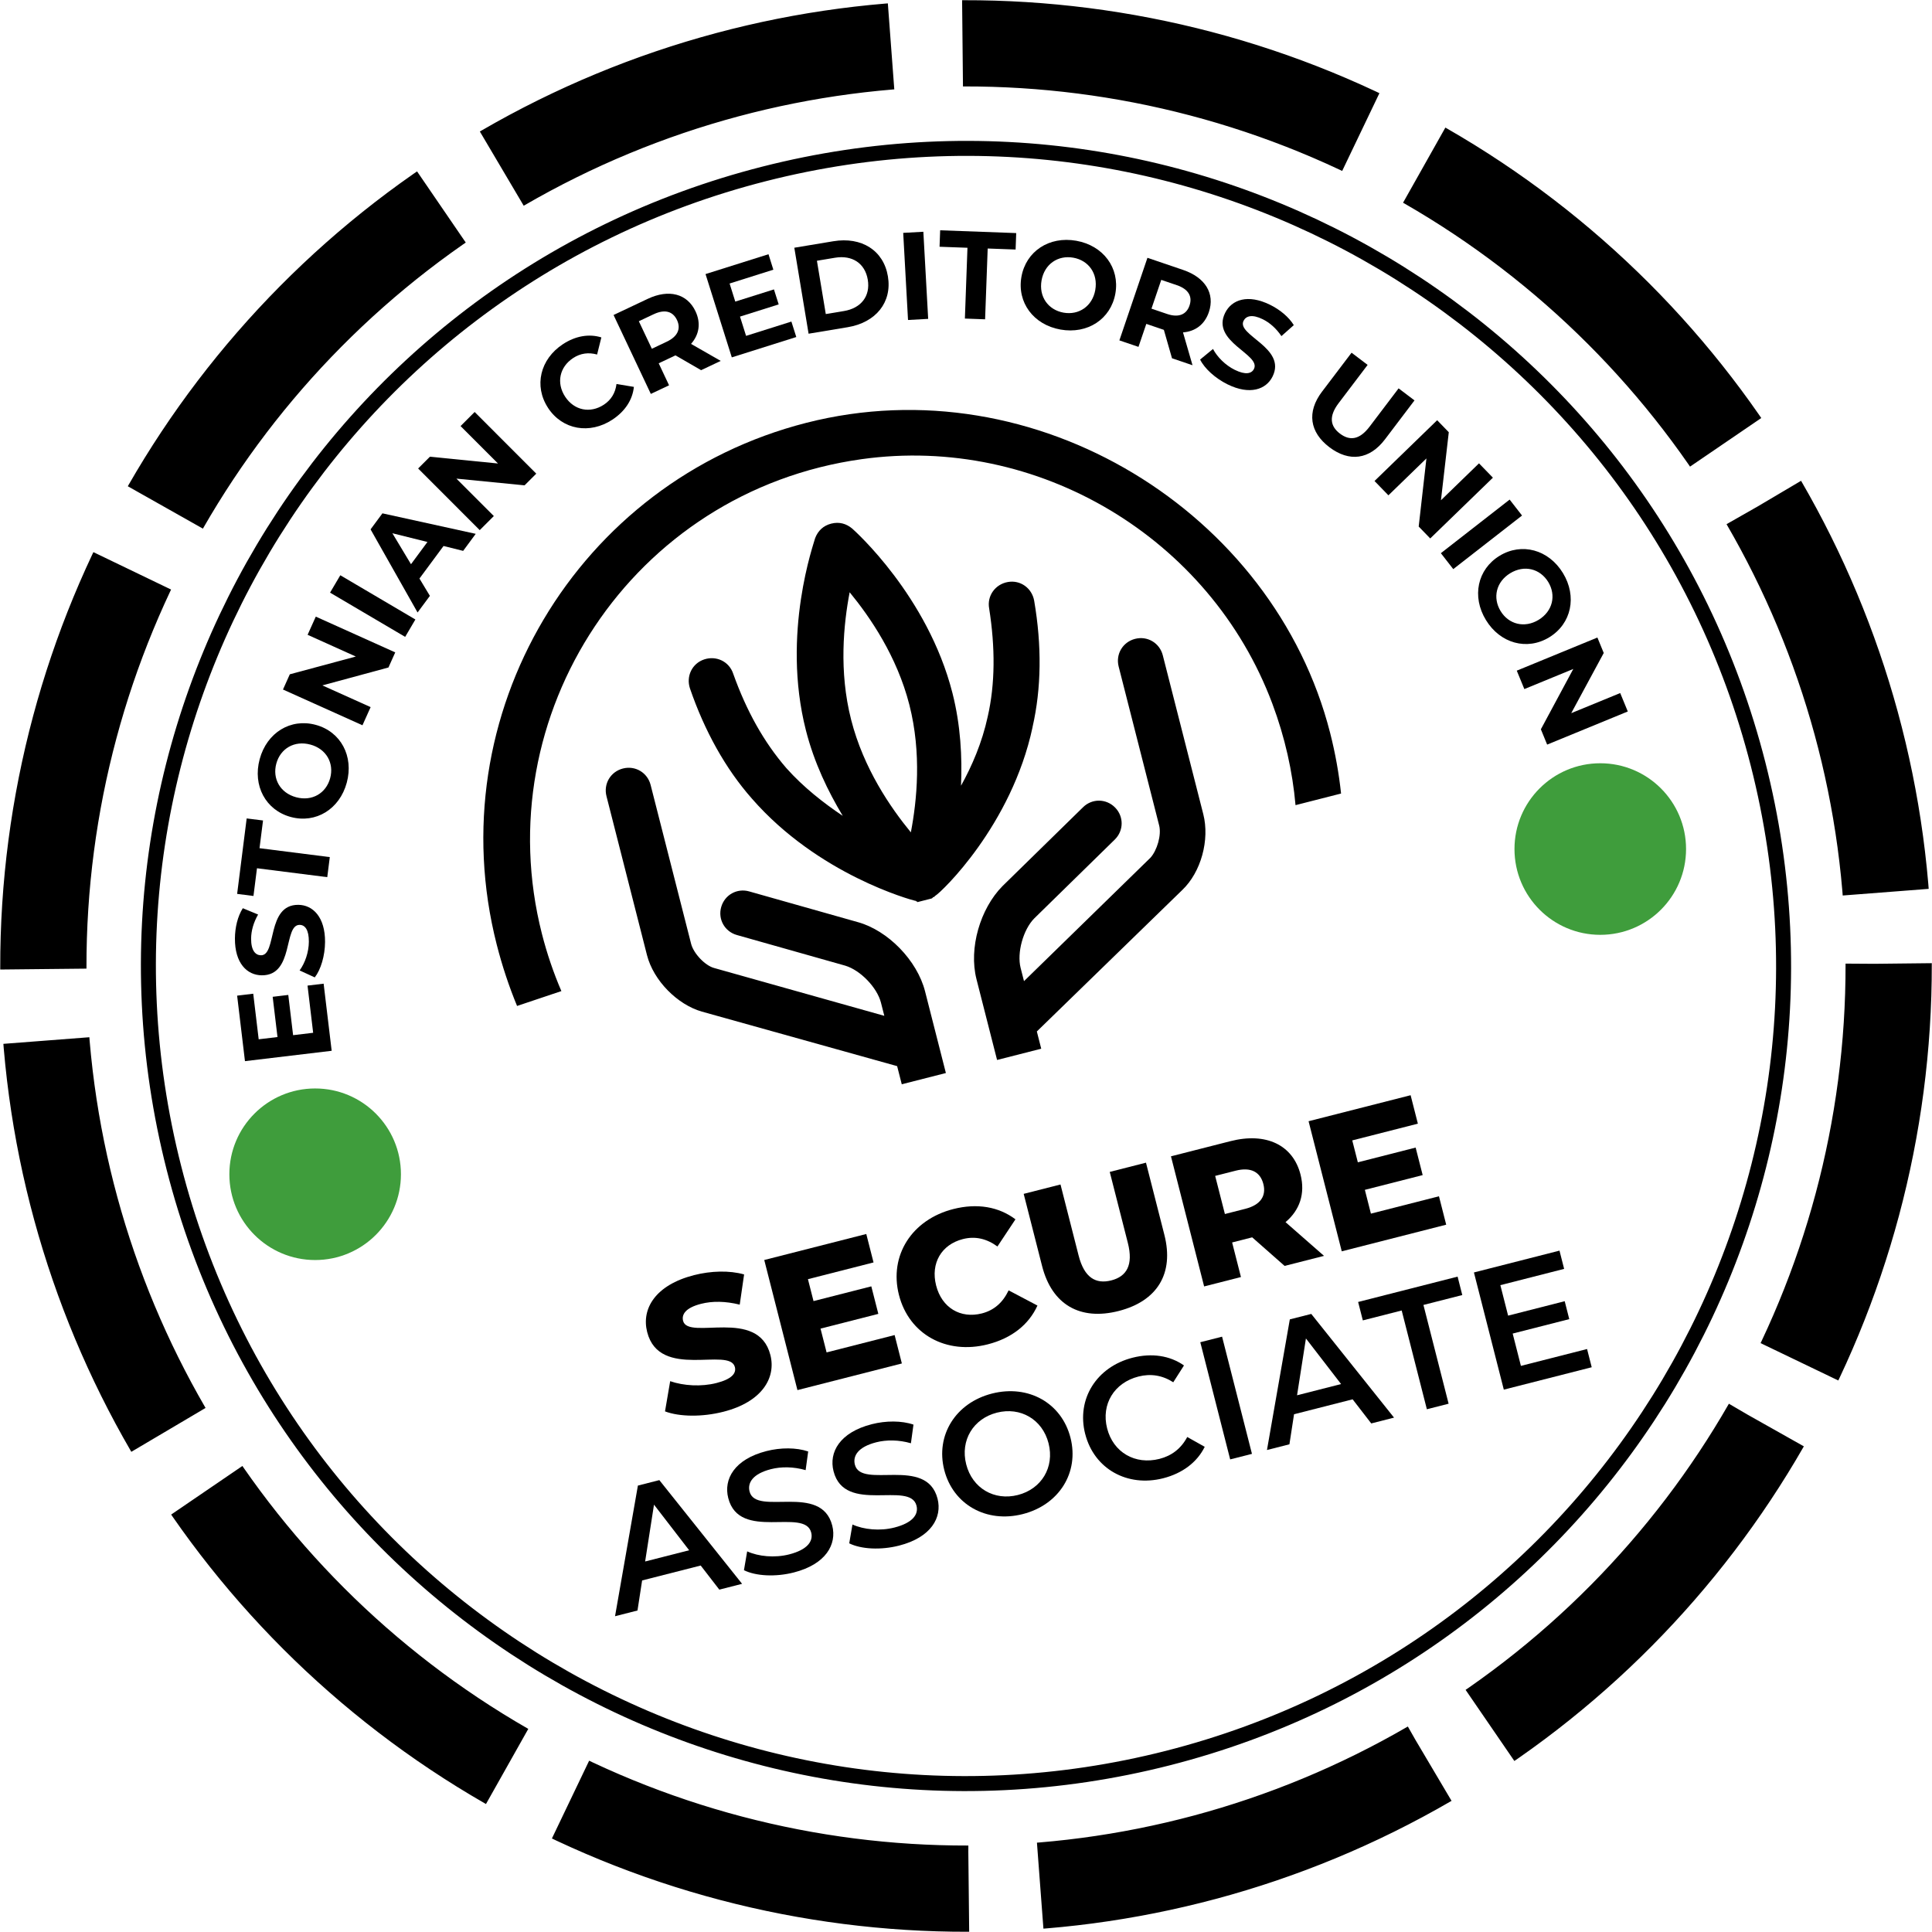 <svg xmlns="http://www.w3.org/2000/svg" xmlns:xlink="http://www.w3.org/1999/xlink" viewBox="0 0 100.668 100.668" height="100%" width="100%">
        <g>
            <g>
                <path fill="#000000" d="M34.651,73.541l.269-1.574c.701,.244,1.623,.297,2.408,.097,.793-.202,1.047-.503,.963-.832-.274-1.075-3.929,.692-4.57-1.826-.309-1.211,.427-2.45,2.441-2.964,.881-.225,1.844-.254,2.61-.037l-.228,1.574c-.738-.183-1.422-.194-2.013-.043-.804,.205-1.024,.549-.938,.889,.265,1.036,3.911-.719,4.549,1.779,.301,1.183-.43,2.441-2.445,2.955-1.113,.284-2.293,.265-3.046-.018Z"></path>
                <path fill="#000000" d="M46.615,69.563l.377,1.481-5.441,1.388-1.729-6.779,5.316-1.355,.378,1.482-3.418,.872,.291,1.142,3.011-.768,.366,1.434-3.012,.768,.316,1.24,3.544-.904Z"></path>
                <path fill="#000000" d="M46.84,67.474c-.525-2.062,.68-3.927,2.83-4.475,1.25-.318,2.373-.12,3.241,.535l-.939,1.415c-.557-.405-1.151-.552-1.8-.386-1.114,.284-1.691,1.255-1.395,2.417,.296,1.162,1.268,1.74,2.382,1.457,.649-.166,1.101-.58,1.396-1.202l1.502,.792c-.449,.991-1.34,1.703-2.59,2.021-2.15,.548-4.101-.511-4.627-2.575Z"></path>
                <path fill="#000000" d="M54.298,65.965l-.958-3.758,1.918-.489,.943,3.699c.296,1.163,.898,1.504,1.703,1.299,.793-.203,1.159-.791,.863-1.954l-.943-3.699,1.888-.481,.958,3.758c.517,2.024-.377,3.458-2.381,3.97-2.005,.511-3.476-.321-3.991-2.345Z"></path>
                <path fill="#000000" d="M65.247,64.472l-1.046,.267,.459,1.802-1.918,.489-1.728-6.779,3.099-.79c1.85-.472,3.257,.191,3.652,1.741,.254,.997-.043,1.857-.782,2.478l2.006,1.758-2.054,.523-1.688-1.488Zm-.865-3.472l-1.065,.271,.507,1.986,1.065-.271c.794-.203,1.098-.672,.939-1.292-.161-.63-.652-.897-1.446-.694Z"></path>
                <path fill="#000000" d="M74.978,62.332l.377,1.481-5.442,1.388-1.729-6.779,5.317-1.355,.378,1.482-3.419,.872,.291,1.142,3.012-.768,.366,1.434-3.012,.768,.315,1.24,3.545-.904Z"></path>
            </g>
            <g>
                <path fill="#000000" d="M36.512,81.572l-3.054,.778-.241,1.566-1.17,.298,1.191-6.807,1.117-.285,4.312,5.404-1.186,.303-.971-1.257Zm-.603-.795l-1.832-2.376-.462,2.961,2.294-.585Z"></path>
                <path fill="#000000" d="M38.764,81.816l.168-.981c.588,.268,1.436,.349,2.187,.158,.95-.242,1.265-.685,1.149-1.139-.336-1.317-3.744,.471-4.322-1.796-.252-.985,.319-2.023,1.995-2.45,.732-.187,1.549-.19,2.17,.022l-.133,.972c-.632-.183-1.274-.187-1.806-.051-.942,.24-1.233,.705-1.115,1.167,.331,1.301,3.736-.47,4.308,1.773,.249,.977-.331,2.017-2.006,2.444-.951,.243-1.978,.188-2.595-.119Z"></path>
                <path fill="#000000" d="M44.25,80.417l.168-.982c.589,.268,1.437,.35,2.187,.158,.951-.243,1.266-.685,1.15-1.139-.336-1.317-3.745,.471-4.323-1.796-.251-.985,.32-2.023,1.995-2.45,.732-.187,1.55-.19,2.17,.022l-.133,.972c-.631-.183-1.273-.187-1.806-.051-.942,.24-1.232,.705-1.114,1.167,.331,1.301,3.735-.47,4.308,1.773,.249,.977-.332,2.017-2.007,2.444-.951,.243-1.977,.188-2.595-.119Z"></path>
                <path fill="#000000" d="M49.2,76.59c-.46-1.805,.596-3.496,2.488-3.978,1.894-.482,3.627,.488,4.09,2.301,.463,1.815-.596,3.498-2.488,3.98-1.894,.482-3.629-.497-4.09-2.303Zm5.436-1.385c-.318-1.247-1.463-1.911-2.693-1.598-1.229,.313-1.917,1.444-1.599,2.691,.318,1.249,1.463,1.913,2.692,1.6,1.23-.313,1.918-1.444,1.6-2.693Z"></path>
                <path fill="#000000" d="M56.544,74.718c-.465-1.822,.595-3.496,2.471-3.974,.994-.253,1.94-.114,2.677,.404l-.558,.876c-.567-.366-1.177-.461-1.813-.299-1.265,.322-1.954,1.445-1.634,2.7,.32,1.257,1.464,1.913,2.729,1.591,.637-.163,1.126-.538,1.446-1.14l.911,.511c-.398,.807-1.162,1.383-2.165,1.639-1.867,.476-3.599-.486-4.063-2.31Z"></path>
                <path fill="#000000" d="M62.542,69.937l1.135-.289,1.557,6.106-1.135,.289-1.557-6.106Z"></path>
                <path fill="#000000" d="M70.481,72.912l-3.054,.778-.241,1.566-1.17,.298,1.191-6.807,1.117-.284,4.313,5.403-1.187,.303-.971-1.257Zm-.603-.795l-1.832-2.376-.462,2.961,2.294-.585Z"></path>
                <path fill="#000000" d="M73.034,68.284l-2.023,.516-.245-.96,5.183-1.321,.244,.96-2.024,.516,1.312,5.146-1.133,.289-1.312-5.146Z"></path>
                <path fill="#000000" d="M82.695,70.291l.242,.95-4.58,1.167-1.557-6.106,4.458-1.137,.242,.951-3.323,.848,.404,1.588,2.949-.752,.237,.934-2.948,.752,.429,1.684,3.446-.878Z"></path>
            </g>
        </g>
        <g>
            <g>
                <path fill="#000000" d="M16.025,51.355l.838-.1,.419,3.497-4.518,.54-.408-3.413,.839-.101,.284,2.375,.98-.117-.251-2.097,.813-.097,.251,2.097,1.045-.125-.293-2.458Z"></path>
                <path fill="#000000" d="M16.4,50.927l-.789-.362c.281-.381,.479-.951,.482-1.496,.004-.623-.202-.877-.481-.878-.851-.005-.281,2.639-1.969,2.628-.772-.005-1.41-.631-1.402-1.922,.004-.571,.143-1.154,.411-1.574l.796,.329c-.242,.421-.361,.854-.364,1.257-.003,.623,.229,.864,.515,.866,.836,.005,.275-2.639,1.942-2.628,.759,.004,1.404,.638,1.396,1.935-.004,.72-.223,1.445-.536,1.846Z"></path>
                <path fill="#000000" d="M13.39,45.241l-.183,1.444-.851-.108,.497-3.932,.852,.107-.183,1.444,3.662,.464-.132,1.045-3.663-.464Z"></path>
                <path fill="#000000" d="M15.15,42.569c-1.304-.353-1.994-1.63-1.619-3.014,.373-1.379,1.608-2.141,2.919-1.786,1.31,.354,1.991,1.635,1.618,3.014-.375,1.384-1.615,2.139-2.918,1.786Zm1.021-3.772c-.833-.226-1.562,.208-1.774,.992s.197,1.526,1.032,1.752c.833,.226,1.562-.209,1.774-.993,.213-.783-.198-1.527-1.032-1.752Z"></path>
                <path fill="#000000" d="M16.455,32.13l4.139,1.863-.353,.787-3.444,.933,2.515,1.132-.426,.946-4.141-1.863,.356-.793,3.439-.926-2.512-1.132,.426-.946Z"></path>
                <path fill="#000000" d="M17.198,30.879l.534-.905,3.912,2.305-.533,.906-3.913-2.305Z"></path>
                <path fill="#000000" d="M23.111,28.449l-1.255,1.696,.544,.903-.642,.866-2.449-4.331,.618-.835,4.861,1.068-.655,.888-1.022-.255Zm-.839-.209l-1.827-.455,.97,1.614,.857-1.159Z"></path>
                <path fill="#000000" d="M24.732,21.467l3.211,3.213-.61,.609-3.551-.35,1.95,1.95-.735,.734-3.21-3.212,.615-.614,3.546,.354-1.949-1.95,.733-.734Z"></path>
                <path fill="#000000" d="M28.558,21.255c-.752-1.145-.411-2.542,.771-3.32,.657-.432,1.361-.553,2.005-.354l-.222,.892c-.448-.125-.867-.066-1.248,.183-.71,.467-.887,1.298-.416,2.015s1.304,.883,2.015,.417c.38-.25,.601-.613,.66-1.079l.906,.15c-.069,.675-.461,1.274-1.122,1.709-1.179,.774-2.596,.533-3.35-.612Z"></path>
                <path fill="#000000" d="M36.531,19.288l-1.334-.771-.047,.021-.828,.392,.54,1.146-.95,.449-1.942-4.112,1.779-.841c1.098-.519,2.055-.273,2.491,.649,.29,.617,.192,1.216-.233,1.698l1.547,.886-1.022,.483Zm-2.469-2.916l-.775,.366,.678,1.434,.773-.366c.583-.274,.748-.684,.538-1.13-.214-.452-.633-.578-1.214-.303Z"></path>
                <path fill="#000000" d="M41.236,16.755l.255,.806-3.36,1.06-1.369-4.34,3.281-1.034,.253,.806-2.28,.72,.296,.942,2.015-.635,.247,.781-2.016,.636,.317,1.004,2.361-.745Z"></path>
                <path fill="#000000" d="M41.388,12.908l2.035-.338c1.466-.244,2.616,.473,2.842,1.83,.226,1.356-.632,2.407-2.098,2.65l-2.035,.338-.744-4.48Zm2.587,3.299c.89-.148,1.384-.776,1.241-1.633s-.813-1.292-1.703-1.145l-.947,.158,.462,2.777,.947-.157Z"></path>
                <path fill="#000000" d="M47.062,12.134l1.05-.058,.251,4.539-1.05,.058-.251-4.539Z"></path>
                <path fill="#000000" d="M50.41,12.91l-1.454-.053,.032-.858,3.962,.146-.031,.857-1.455-.053-.135,3.689-1.053-.039,.134-3.689Z"></path>
                <path fill="#000000" d="M53.222,14.424c.236-1.33,1.446-2.129,2.858-1.879,1.406,.25,2.273,1.413,2.037,2.749-.237,1.335-1.452,2.128-2.858,1.878-1.413-.25-2.273-1.419-2.037-2.748Zm3.848,.683c.15-.85-.348-1.539-1.146-1.68-.798-.142-1.502,.333-1.653,1.183-.151,.85,.347,1.538,1.146,1.681,.798,.141,1.503-.334,1.654-1.184Z"></path>
                <path fill="#000000" d="M61.068,18.668l-.424-1.48-.048-.017-.867-.295-.408,1.198-.995-.338,1.462-4.303,1.862,.633c1.15,.391,1.666,1.231,1.339,2.196-.219,.646-.707,1.008-1.348,1.058l.496,1.711-1.069-.363Zm.251-3.809l-.811-.276-.51,1.5,.812,.276c.608,.207,1.012,.028,1.17-.439,.161-.473-.052-.854-.661-1.061Z"></path>
                <path fill="#000000" d="M62.534,18.734l.67-.551c.22,.419,.646,.847,1.134,1.088,.56,.275,.878,.202,1.001-.049,.376-.762-2.249-1.407-1.503-2.919,.343-.692,1.185-.992,2.343-.421,.512,.253,.974,.634,1.235,1.059l-.645,.572c-.271-.402-.61-.7-.971-.878-.559-.275-.876-.172-1.003,.084-.371,.751,2.252,1.402,1.514,2.897-.335,.681-1.188,.983-2.351,.409-.646-.319-1.202-.833-1.425-1.29Z"></path>
                <path fill="#000000" d="M68.886,20.406l1.538-2.028,.837,.635-1.513,1.996c-.521,.688-.437,1.2,.07,1.584,.512,.388,1.021,.327,1.543-.36l1.514-1.997,.828,.627-1.537,2.028c-.808,1.065-1.865,1.192-2.895,.413-1.029-.781-1.192-1.833-.386-2.898Z"></path>
                <path fill="#000000" d="M77.789,24.89l-3.266,3.166-.601-.62,.403-3.549-1.981,1.922-.724-.746,3.264-3.167,.606,.625-.408,3.545,1.982-1.923,.724,.746Z"></path>
                <path fill="#000000" d="M78.661,26.032l.646,.83-3.584,2.792-.646-.83,3.583-2.792Z"></path>
                <path fill="#000000" d="M78.136,28.96c1.153-.703,2.554-.326,3.302,.899,.743,1.219,.445,2.64-.712,3.347-1.159,.707-2.558,.32-3.301-.899-.748-1.225-.442-2.644,.711-3.347Zm2.035,3.337c.736-.45,.923-1.279,.501-1.972-.423-.693-1.244-.906-1.982-.457-.736,.45-.923,1.278-.501,1.971,.422,.693,1.245,.906,1.982,.458Z"></path>
                <path fill="#000000" d="M84.817,37.072l-4.202,1.726-.327-.798,1.689-3.143-2.55,1.048-.395-.96,4.201-1.726,.331,.805-1.694,3.136,2.552-1.048,.395,.96Z"></path>
            </g>
            <path stroke="#000000" d="M9.062,60.855C3.252,38.062,17.019,14.873,39.812,9.062c22.794-5.811,45.982,7.956,51.793,30.75,5.811,22.794-7.956,45.982-30.75,51.793-22.794,5.811-45.982-7.956-51.793-30.75" style="fill:none; stroke-miterlimit:10; stroke-width:.781px;"></path>
            <circle stroke="#000000" cx="50.334" cy="50.334" r="48.076" transform="translate(-18.381 68.913) rotate(-60.13)" style="fill:none; stroke-dasharray:0 0 21.438 3.728; stroke-miterlimit:10; stroke-width:4.493px;"></circle>
        </g>
        <path fill="#000000" d="M54.253,54.644l-2.3,.586-1.073-4.21c-.41-1.61,.19-3.673,1.359-4.853l4.194-4.106c.47-.463,1.207-.455,1.669,.015,.463,.47,.455,1.207-.015,1.669l-4.194,4.106c-.584,.59-.913,1.8-.713,2.582l.176,.69,6.589-6.431c.344-.381,.582-1.177,.453-1.683l-2.11-8.278c-.164-.644,.213-1.279,.857-1.443s1.279,.213,1.443,.857l2.11,8.278c.34,1.334-.113,3.017-1.098,3.954l-7.575,7.368,.229,.899m-25.002-3.003l-2.31,.775c-.421-1.019-.777-2.088-1.061-3.202-3.048-11.958,4.182-24.136,16.139-27.184h0c11.958-3.048,24.357,4.664,27.288,16.162,.268,1.052,.457,2.107,.569,3.156l-2.373,.605c-.156-1.759-.551-3.534-1.208-5.288-3.243-8.66-12.237-14.019-21.396-12.74-11.981,1.673-19.567,13.341-16.662,24.737,.264,1.034,.604,2.029,1.013,2.979m17.736,4.856l-.241-.945-10.178-2.842c-1.268-.362-2.517-1.611-2.857-2.945l-2.11-8.278c-.164-.644,.213-1.279,.857-1.443s1.279,.213,1.443,.857l2.11,8.278c.129,.506,.73,1.136,1.203,1.261l8.864,2.491-.176-.69c-.199-.782-1.067-1.687-1.862-1.925l-5.648-1.597c-.634-.181-.994-.824-.813-1.458s.824-.994,1.458-.813l5.648,1.597c1.579,.43,3.106,2,3.516,3.61l1.085,4.256-2.3,.586,.03,.116m6.785-18.729c.463-2.028,.487-4.238,.085-6.585-.118-.656-.719-1.09-1.374-.972s-1.09,.719-.972,1.374c.32,2.025,.318,3.935-.077,5.652-.293,1.348-.817,2.559-1.388,3.587,.062-1.485-.015-3.131-.448-4.833-1.29-5.059-5.093-8.449-5.22-8.563-.312-.263-.681-.365-1.095-.26s-.689,.372-.837,.752c-.045,.207-1.773,4.958-.483,10.017,.434,1.702,1.154,3.183,1.92,4.458-1.005-.675-2.044-1.487-2.935-2.484-1.181-1.364-2.086-2.995-2.774-4.926-.21-.632-.879-.951-1.511-.741-.632,.21-.951,.879-.741,1.511,.758,2.207,1.85,4.182,3.227,5.741,3.46,3.967,8.301,5.28,8.509,5.325h0s.046-.012,.058,.034c0,0,.046-.012,.058,.034l.092-.023,.046-.012,.092-.023,.046-.012,.138-.035h0l.138-.035h0l.138-.035,.046-.012q.046-.012,.08-.069l.046-.012c.046-.012,.034-.058,.08-.069h0c.298-.174,3.966-3.656,5.059-8.784h0Zm-6.34,5.486c-1.065-1.296-2.467-3.338-3.112-5.868s-.392-4.994-.077-6.642c1.065,1.296,2.467,3.338,3.112,5.868,.645,2.53,.392,4.994,.077,6.642h0Z"></path>
        <a href="https://ssb.ee/en/12325575-plastexpert-ou/media-storytelling" target="_blank">
            <circle cx="83.383" cy="44.24" r="4.47" fill="#3f9d3c"></circle>
        </a>
        <a href="https://ssb.ee/en/12325575-plastexpert-ou/media-storytelling" target="_blank">
            <circle cx="16.421" cy="61.185" r="4.47" fill="#3f9d3c"></circle>
        </a>
    </svg>